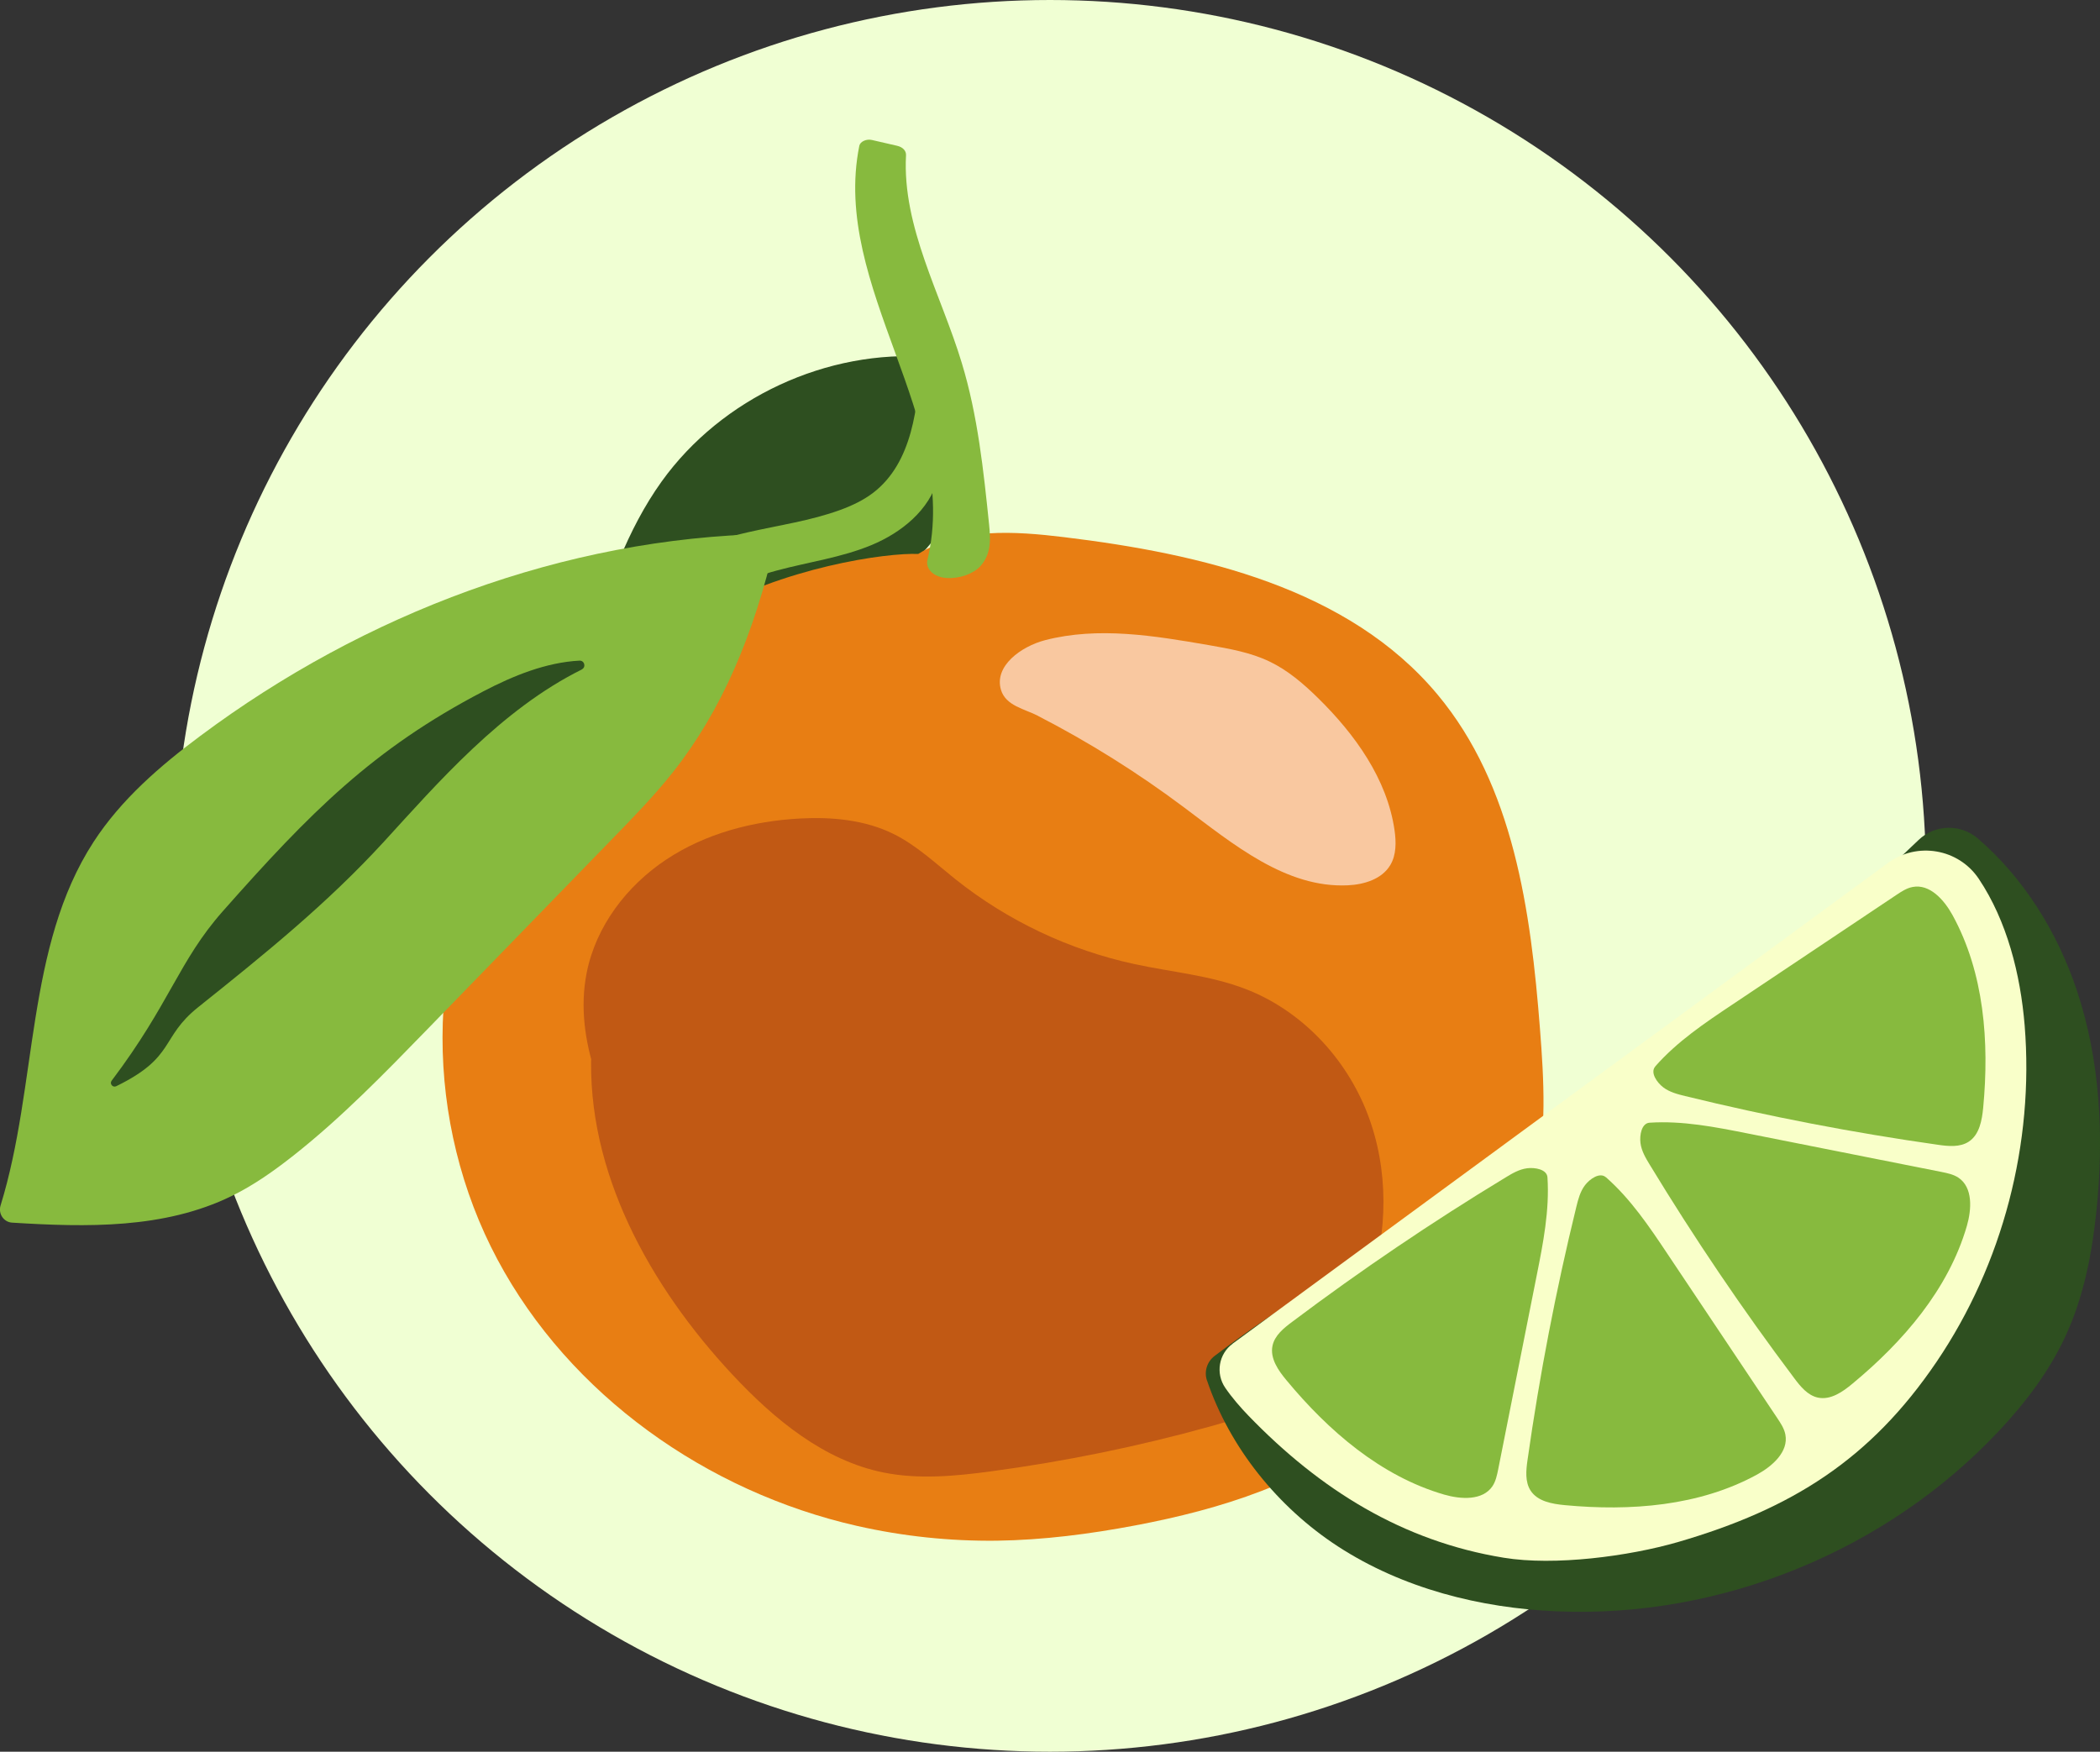 <?xml version="1.0" encoding="UTF-8"?>
<svg id="Layer_2" data-name="Layer 2" xmlns="http://www.w3.org/2000/svg" viewBox="0 0 224.39 187.2">
  <rect x="0" y="0" width="224.39" height="187.2" fill="#333333" stroke="none"/>
  <defs>
    <style>
      .cls-1 {
        fill: #f9c8a0;
      }

      .cls-2 {
        fill: #f9ffc9;
      }

      .cls-3 {
        fill: #2e4f20;
      }

      .cls-4 {
        fill: #f0ffd3;
      }

      .cls-5 {
        fill: #c15914;
      }

      .cls-6 {
        fill: #e87e13;
      }

      .cls-7 {
        fill: #87ba3e;
      }
    </style>
  </defs>
  <g id="Layer_44" data-name="Layer 44">
    <circle class="cls-4" cx="112.19" cy="93.6" r="93.6"/>
  </g>
  <g id="Layer_38" data-name="Layer 38">
    <g>
      <path class="cls-3" d="M99.34,38.15c-10.96-.86-22.21,4.36-28.63,13.29-3.74,5.21-5.83,11.4-7.77,17.52,2.3,1.29,5.15,.79,7.72,.21,6.14-1.39,12.22-3.04,18.22-4.95,2.53-.8,5.08-1.67,7.28-3.14,3.4-2.27,5.81-5.98,6.5-10.01s-.34-8.33-3.32-12.92Z"/>
      <path class="cls-6" d="M98.11,59.2c4.52-2.82,10.27-2.44,15.56-1.8,14.7,1.78,30.44,5.45,39.93,16.82,8.12,9.72,9.97,23.1,10.95,35.73,.43,5.49,.74,11.07-.51,16.43-1.47,6.33-5.05,11.97-8.98,17.14-2.46,3.23-5.11,6.36-8.24,8.96-7.16,5.95-16.38,8.81-25.53,10.54-4.87,.92-9.81,1.56-14.77,1.63-5.02,.06-10.05-.47-14.94-1.58-16.04-3.64-30.69-13.97-38.43-28.48-7.75-14.51-8.01-33.05,.37-47.2,2.33-3.94,5.26-7.5,8.39-10.84,3.81-4.08,7.98-7.89,12.79-10.71,8.99-5.27,20.1-6.79,23.43-6.64Z"/>
      <path class="cls-7" d="M82.82,58.01c.11-.49-.26-.96-.75-.95-21.77,.43-43.11,8.49-60.66,21.58-4.31,3.21-8.46,6.79-11.41,11.33C2.72,101.18,4.03,115.97,.06,128.83c-.27,.88,.34,1.78,1.24,1.83,7.99,.5,16.25,.67,23.42-2.83,2.38-1.16,4.57-2.71,6.66-4.36,5.13-4.05,9.71-8.77,14.28-13.47,6.62-6.82,13.25-13.64,19.87-20.46,2.2-2.26,4.4-4.53,6.36-7,5.23-6.61,8.66-14.7,10.94-24.54Z"/>
      <path class="cls-7" d="M99.1,59.84c3.6-15.07-10.33-29.14-7.28-44.26,.09-.45,.76-.76,1.35-.62l2.69,.62c.61,.14,.98,.54,.95,1.01-.41,7.69,3.73,14.83,5.96,22.2,1.71,5.63,2.32,11.47,2.92,17.29,.15,1.49,.26,3.12-.95,4.44-.75,.81-2.2,1.33-3.58,1.25s-2.29-.96-2.06-1.95Z"/>
      <path class="cls-7" d="M70.91,60.82c5.09-4.36,12.59-4.02,18.89-6.33,1.25-.46,2.48-1.04,3.53-1.85,4.16-3.22,4.77-9.15,5.04-14.4,.53,4.36,2.99,8.66,1.85,12.91-.9,3.36-3.91,5.78-7.12,7.11-3.21,1.33-6.71,1.8-10.06,2.7s-6.76,2.36-8.87,5.12c-1.15-1.83-2.3-3.67-3.26-5.25Z"/>
      <path class="cls-3" d="M62.16,71.54c.49-.24,.3-.97-.25-.94-3.57,.19-7.06,1.61-10.26,3.28-11.79,6.15-18.51,12.94-27.86,23.52-4.69,5.31-5.64,9.86-11.86,18.09-.25,.33,.12,.77,.49,.59,6.4-3.13,4.66-5.17,8.75-8.44,7.08-5.66,13.76-11.04,19.88-17.72,5.7-6.23,12.5-14.1,21.11-18.37Z"/>
      <path class="cls-5" d="M63.19,112.35c-.55,12.89,6.27,25.12,15.07,34.55,4.46,4.77,9.78,9.19,16.18,10.47,3.76,.75,7.64,.38,11.44-.13,7.91-1.06,15.74-2.66,23.43-4.8,3.38-.94,6.8-2.02,9.64-4.08,3.53-2.55,5.91-6.46,7.32-10.58,2.06-6.05,2.14-12.82-.16-18.78s-7.05-11.01-13.02-13.31c-3.79-1.46-7.89-1.8-11.86-2.66-6.96-1.5-13.57-4.63-19.14-9.07-2.14-1.71-4.17-3.63-6.62-4.84-3.06-1.51-6.58-1.83-9.98-1.65-5.05,.27-10.11,1.6-14.32,4.4s-7.5,7.13-8.48,12.08c-1.45,7.31,2.1,14.61,5.72,21.13"/>
      <path class="cls-1" d="M110.9,76.5c5.46,2.81,10.69,6.09,15.6,9.77,5.29,3.96,10.91,8.65,17.51,8.34,1.75-.08,3.66-.66,4.55-2.17,.65-1.09,.63-2.46,.45-3.72-.79-5.48-4.23-10.25-8.18-14.13-1.55-1.52-3.22-2.96-5.17-3.89-2.03-.98-4.29-1.37-6.51-1.76-5.79-1-11.78-2-17.47-.53-2.57,.67-5.49,2.77-4.72,5.32,.51,1.7,2.56,2.05,3.94,2.76Z"/>
      <path class="cls-3" d="M128.97,147.54c-.33-.96,0-2.02,.82-2.64,14.59-11.09,31.01-18.2,45.22-30.3,9.75-8.31,20.53-15.67,29.98-24.82,1.75-1.69,4.5-1.76,6.35-.17,4.92,4.24,8.49,10,10.56,16.18,2.51,7.48,2.92,15.55,2.13,23.41-.47,4.67-1.36,9.36-3.34,13.62-1.74,3.76-4.28,7.1-7.12,10.12-11.99,12.79-29.69,20.01-47.2,19.26-8.23-.35-16.5-2.45-23.41-6.94-6.42-4.18-11.56-10.56-13.99-17.74Z"/>
      <path class="cls-2" d="M131.71,143.59l70.01-51.36c3.13-2.3,7.56-1.54,9.72,1.69,3.01,4.5,4.45,10.19,4.9,15.67,1.02,12.58-2.33,25.49-9.41,35.94-7.08,10.45-15.49,15.73-27.62,19.26-5.28,1.53-13.21,2.57-18.63,1.68-10.84-1.77-19.63-7.27-27.26-15.16-.88-.91-1.79-1.96-2.5-3-1.05-1.53-.7-3.62,.79-4.71Z"/>
      <path class="cls-7" d="M176.87,113.96c2.33-2.65,5.29-4.64,8.23-6.6,5.84-3.91,11.69-7.82,17.53-11.72,.54-.36,1.1-.73,1.73-.85,1.84-.36,3.38,1.38,4.28,3.02,3.38,6.17,3.93,13.54,3.27,20.55-.13,1.36-.4,2.9-1.55,3.65-.94,.61-2.17,.49-3.28,.33-9.09-1.29-18.12-3.03-27.03-5.21-.82-.2-1.66-.42-2.33-.93s-1.42-1.58-.85-2.23Z"/>
      <path class="cls-7" d="M176.26,119.98c3.52-.23,7.03,.46,10.49,1.15,6.9,1.37,13.79,2.74,20.69,4.11,.64,.13,1.29,.26,1.83,.62,1.55,1.05,1.41,3.37,.89,5.17-1.97,6.76-6.8,12.35-12.22,16.84-1.05,.88-2.34,1.77-3.68,1.49-1.1-.23-1.88-1.19-2.55-2.09-5.52-7.34-10.67-14.95-15.43-22.8-.44-.72-.88-1.47-.99-2.31s.11-2.12,.97-2.18Z"/>
      <path class="cls-7" d="M171.6,125.81c2.65,2.33,4.64,5.29,6.6,8.23,3.91,5.84,7.82,11.69,11.72,17.53,.36,.54,.73,1.1,.85,1.73,.36,1.84-1.38,3.38-3.02,4.28-6.17,3.38-13.54,3.93-20.55,3.27-1.36-.13-2.9-.4-3.65-1.55-.61-.94-.49-2.17-.33-3.28,1.29-9.09,3.03-18.12,5.21-27.03,.2-.82,.42-1.66,.93-2.33s1.58-1.42,2.23-.85Z"/>
      <path class="cls-7" d="M165.35,125.82c.23,3.52-.46,7.03-1.15,10.49-1.37,6.9-2.74,13.79-4.11,20.69-.13,.64-.26,1.29-.62,1.83-1.05,1.55-3.37,1.41-5.17,.89-6.76-1.97-12.35-6.8-16.84-12.22-.88-1.05-1.77-2.34-1.49-3.68,.23-1.1,1.19-1.88,2.09-2.55,7.34-5.52,14.95-10.67,22.8-15.43,.72-.44,1.47-.88,2.31-.99s2.12,.11,2.18,.97Z"/>
    </g>
  </g>
</svg>